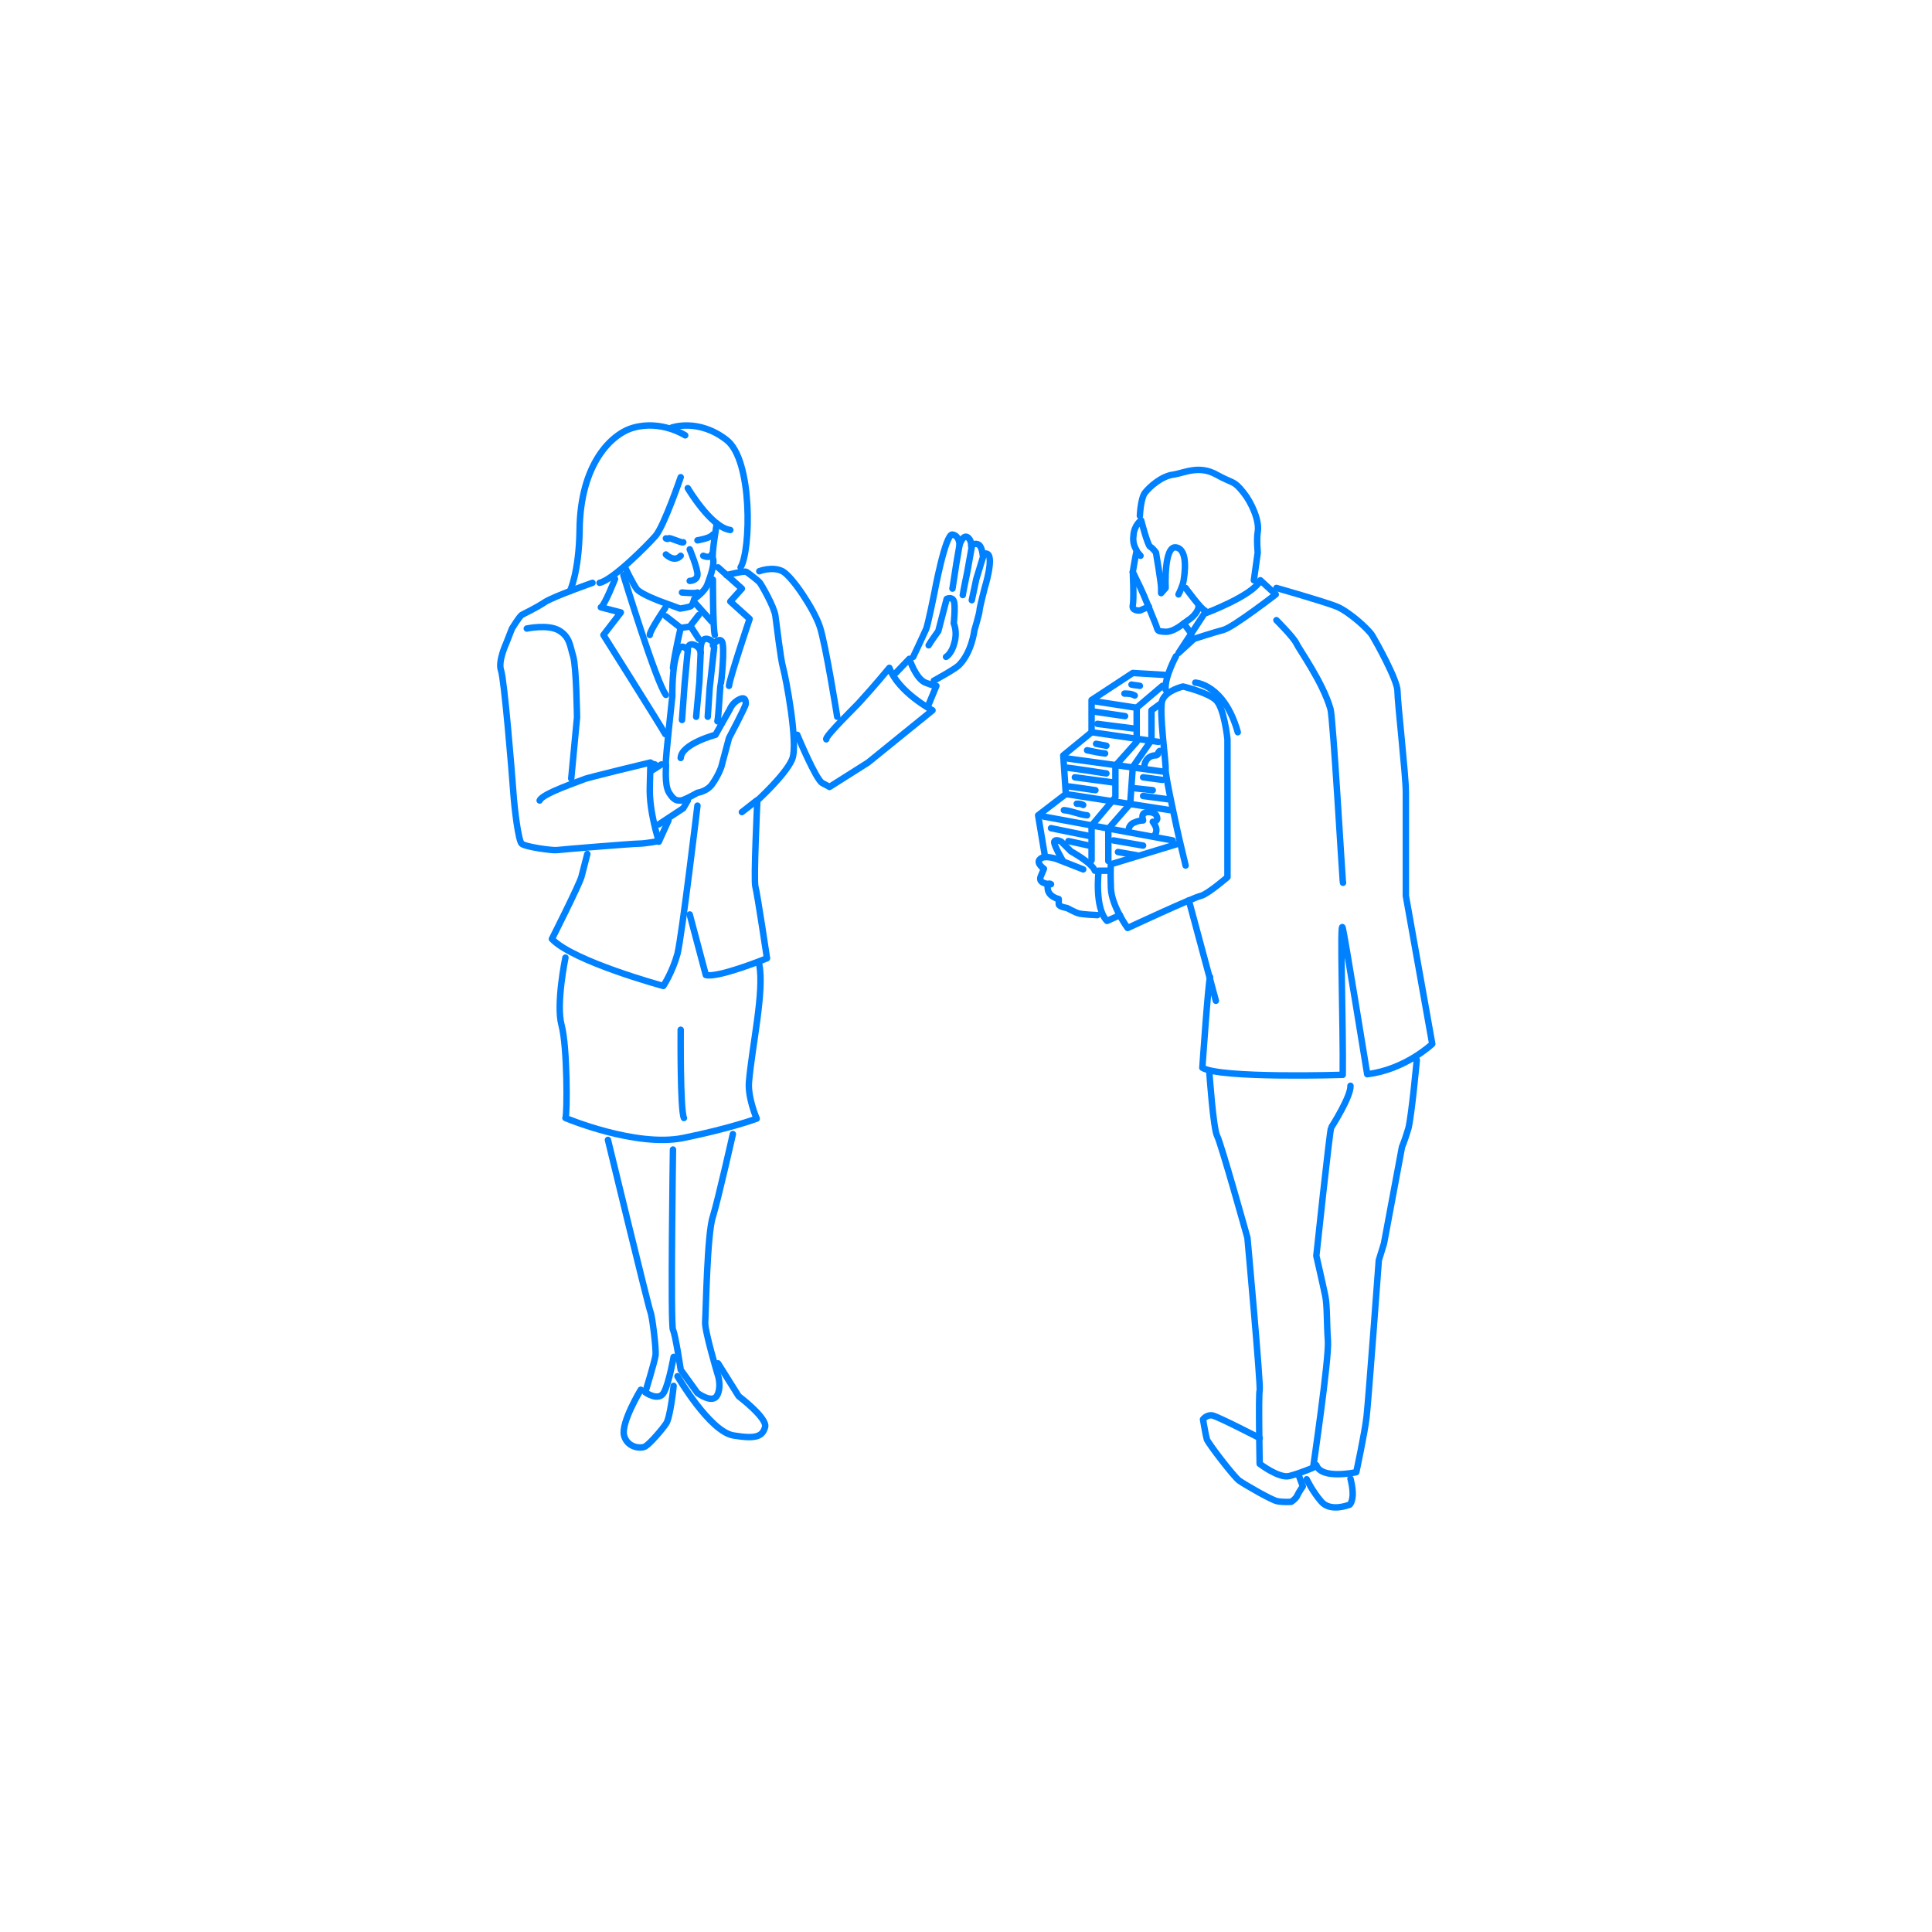 <svg xmlns="http://www.w3.org/2000/svg" xmlns:xlink="http://www.w3.org/1999/xlink" version="1.1" id="レイヤー_1" x="0px" y="0px" viewBox="0 0 300 300" style="enable-background:new 0 0 300 300;" xml:space="preserve"> <style type="text/css"> .st0{fill:#FFFFFF;} .st1{fill:none;stroke:#0081FF;stroke-linecap:round;stroke-linejoin:round;stroke-miterlimit:10;} </style> <rect class="st0" width="300" height="300"></rect> <g> <g> <path class="st1" d="M105.7,74.1c0,0-2.6,7.6-3.9,9.1c-1.3,1.5-6.7,6.9-8.7,7.3"></path> <path class="st1" d="M88.5,91.8c0,0,1.4-2.9,1.5-9.5c0.1-10.3,5-15,8.4-15.9c4.3-1.2,8,1.2,8,1.2"></path> <path class="st1" d="M104.3,66.4c0,0,4.1-1.5,8.5,1.9c4.1,3.1,3.8,17.2,2.2,19.8"></path> <path class="st1" d="M111.3,81.3c0,0-0.8,4.7-0.6,5.4c0.3,0.7-0.3,2.6-0.8,3.9c-0.4,1.3-2.1,2.4-2.1,2.4s-0.2,0.9-0.5,1.1 c-0.3,0.2-1.7,0.4-1.7,0.4l-3-1.1c0,0-3-1.1-3.7-1.9c-0.6-0.8-1.8-3.3-1.8-3.3"></path> <path class="st1" d="M107.1,85.3c0,0,1.3,3.1,1.2,4c-0.1,0.9-1.2,0.9-1.2,0.9"></path> <path class="st1" d="M103.4,86.1c0,0,1.3,1.3,2.3,0.2"></path> <path class="st1" d="M109.2,86.3c0,0,1.1,0.5,1.3-0.2"></path> <path class="st1" d="M103.4,83.6c0,0,0.3,0.2,0.4,0c0.2-0.2,2.1,0.8,2.3,0.6"></path> <path class="st1" d="M108.3,83.9c0,0,2-0.3,2.4-0.9"></path> <path class="st1" d="M92,90.5c0,0-6,2.1-7.4,3c-1.5,1-3.1,1.7-3.6,2c-0.4,0.3-1.5,2.1-1.5,2.1l-0.9,2.3c0,0-1.3,2.8-0.8,4.2 s1.7,15.9,1.9,18.8c0.2,2.9,0.8,7.6,1.3,8.1c0.5,0.5,4.8,1.1,5.5,1c0.7-0.1,11.8-1,12.7-1c1,0,3.1-0.4,3.1-0.4s-1.5-4.5-1.4-8.3 s0.1-3.9,0.1-3.9s-10,2.4-10.3,2.6c-0.4,0.2-6.5,2.2-6.9,3.3"></path> <path class="st1" d="M81.8,97.6c0,0,3.3-0.7,5,0.3c1.7,1,1.7,2.4,2.2,4s0.6,9.5,0.6,9.5c0,0-0.9,9.5-0.9,9.5"></path> <path class="st1" d="M95.5,89.9c0,0-1.6,4.1-2.2,4.4l3.1,0.8l-2.7,3.5c0,0,9.2,14.6,9.6,15.4"></path> <path class="st1" d="M105.7,117.7c0.1-2.2,5.4-3.6,5.4-3.6l2.2-3.9c0,0,0.4-1.1,1.5-1.6c1-0.5,1,0.3,1,0.7c0,0.4-2.6,5.3-2.6,5.3 l-1.2,4.5c0,0-0.4,1.2-1.3,2.5c-0.8,1.3-2.4,1.5-2.4,1.5s-2.1,1.2-2.6,1.2c-0.5,0-1,0.1-1.8-1.2c-0.8-1.3-0.4-4.2-0.5-4.6 c-0.1-0.4,1-10.4,1-10.4s-0.1-5,0.9-7.1c0.6-1.3,1.5,0,1.5,0s-0.1-1.2,0.9-0.9c1,0.3,1.1,1.2,1.1,1.2s-0.2-2.3,1-2.1 c1.2,0.3,0.9,1,0.9,1s0.9-1.3,1.4-0.6c0.5,0.7-0.1,6.6-0.2,6.7c-0.1,0.2-0.3,4.9-0.5,5.7"></path> <line class="st1" x1="102.7" y1="118.7" x2="101.3" y2="119.6"></line> <polyline class="st1" points="106.8,124.3 106.1,125.5 102.3,128 "></polyline> <line class="st1" x1="103.8" y1="127.4" x2="102.3" y2="130.7"></line> <line class="st1" x1="100.9" y1="118.5" x2="101.7" y2="118.7"></line> <path class="st1" d="M96.8,89.3c0,0,5.1,16.7,6.6,18.6"></path> <path class="st1" d="M103.3,94.4c0,0-2.4,3.5-2.4,4.2"></path> <path class="st1" d="M111.5,88.1l3.7,3.3l-1.8,2l3,2.7c0,0-3.1,9.2-3.2,10.4"></path> <line class="st1" x1="107.9" y1="93.6" x2="110.5" y2="96.5"></line> <path class="st1" d="M112.8,89.3c0,0,2.8-0.7,3.1-0.5s1.8,1.3,2.1,1.7s2.2,3.7,2.4,5.1c0.2,1.4,0.8,6.7,1.2,8.1s2.4,11.8,1.4,14.2 c-1,2.4-5.4,6.4-5.4,6.4s-0.6,12.4-0.3,13.4c0.3,1.1,1.8,11.1,1.8,11.1s-7.6,3.1-9.5,2.6l-2.5-9.4"></path> <path class="st1" d="M108.3,125.1c0,0-2.4,20.1-3.1,23c-0.8,2.9-2.2,5-2.2,5s-14-3.8-17.3-7.3c0,0,4.3-8.5,4.6-9.7 s0.9-3.5,0.9-3.5"></path> <path class="st1" d="M117.9,88.7c0,0,2-0.8,3.6,0c1.5,0.8,4.9,5.9,5.8,8.6s2.7,14,2.7,14"></path> <path class="st1" d="M123.8,114.1c0,0,2.9,7,3.9,7.5s1.1,0.6,1.1,0.6l6-3.8l10-8.1c0,0-5.3-2.8-6.7-6.6c0,0-2.3,2.8-4.6,5.3 c-0.3,0.4-5.4,5.3-5.2,5.8"></path> <path class="st1" d="M139.1,104.5c0.1-0.1,2.1-2.2,2.1-2.2s1,3.1,2.5,3.7s1.7,0.5,1.7,0.5l-1.2,2.9"></path> <path class="st1" d="M144.2,100.2c0.2-0.4,1.5-2.2,1.5-2.2l1.3-5c0,0,0.8-0.4,1.1,0.3c0.3,0.7,0,3.5,0,3.5s0.6,1.3,0.1,3 c-0.4,1.7-1.3,2.2-1.3,2.2"></path> <path class="st1" d="M141.8,102c0,0,1.7-3.6,2-4.3c0.3-0.7,1.3-5.7,1.3-5.7s1.7-9.2,2.8-9c1.1,0.2,1.1,1.6,1.1,1.6 s0.5-1.6,1.2-1.2s0.6,1.4,0.6,1.4s0.3-0.5,1-0.3c0.7,0.2,0.8,1.7,0.8,1.7s0.2-0.4,0.7-0.2c1.1,0.5-0.4,5.3-0.4,5.3 s-0.8,3.1-0.8,3.5s-0.8,3.1-0.8,3.1s-0.4,3.4-2.4,5.4c-0.6,0.6-3.9,2.4-3.9,2.4"></path> <line class="st1" x1="115.2" y1="126.1" x2="117.5" y2="124.3"></line> <path class="st1" d="M87.8,148.7c0,0-1.5,7.2-0.6,10.5c0.9,3.3,0.9,13.9,0.6,14.4c0,0,10.9,4.6,18.3,3.1s11.4-3,11.4-3 s-1.4-3.2-1.2-5.7c0.5-5.7,2.4-14.1,1.6-18.2"></path> <path class="st1" d="M94.4,177c0,0,6.3,26,6.6,26.7s0.9,5.8,0.8,6.7c-0.1,0.9-1.6,5.8-1.6,5.8s2.1,1.5,2.9,0s1.5-5.5,1.5-5.5"></path> <path class="st1" d="M104.5,178.5c0,0-0.4,27.2,0,28c0.4,0.8,1.2,6.2,1.2,6.2l2.6,3.6c0,0,2.4,1.8,3.1,0.3c0.7-1.5,0-3.3,0-3.3 s-2-6.7-1.9-8s0.3-13.9,1.2-16.4c0.8-2.6,3.1-12.8,3.1-12.8"></path> <path class="st1" d="M99.5,215.8c0,0-3.1,5.1-2.6,7.1c0.5,1.9,2.6,2.1,3.3,1.7c0.7-0.4,2.6-2.6,3.2-3.5c0.7-0.9,1.2-5.9,1.2-5.9"></path> <path class="st1" d="M105.2,213.7c0,0,5,8.6,8.7,9.2c3.6,0.6,4.5,0.1,4.9-1.3c0.4-1.4-4.1-4.8-4.1-4.8l-3.2-5.1"></path> <path class="st1" d="M106.8,75.8c0,0,3.6,6.1,6.6,6.5"></path> <path class="st1" d="M105.7,159.9c0,0-0.1,12.5,0.5,13.7"></path> <path class="st1" d="M111,98.6c-0.3-0.8-0.3-8.6-0.3-8.6"></path> <polyline class="st1" points="108.8,101.3 108.6,105.9 108.1,111.3 "></polyline> <polyline class="st1" points="106.8,101 106.3,106.3 105.9,111.8 "></polyline> <polyline class="st1" points="110.9,100.5 110.2,106.8 109.9,111.3 "></polyline> <polyline class="st1" points="147.9,91.4 148.5,87.5 149,84.6 "></polyline> <path class="st1" d="M149.5,92.4c0-0.2,0.7-3.6,0.7-3.6l0.7-3.9"></path> <polyline class="st1" points="150.9,93.2 151.6,89.9 152.7,86.3 "></polyline> <path class="st1" d="M105.9,92c0,0,2.1,0.2,2.4,0"></path> <polyline class="st1" points="103.4,95.7 105.7,97.5 107.1,97.3 108.5,95.5 "></polyline> <path class="st1" d="M105.7,97.5c0,0-0.9,3.7-1.2,6.2"></path> <line class="st1" x1="107.4" y1="97.5" x2="108.5" y2="99.2"></line> </g> <g> <path class="st1" d="M186.1,94.1c0.1,0.7-0.9,1.8-1.6,2.2c-0.6,0.4-2.2,1.9-3.6,1.8c-1.4-0.1-1-0.1-1.5-1.3 c-0.5-1.2-1.8-4.5-2.3-5.5c-0.5-1-1.2-2.5-1.2-2.5s0.5-3,0.6-3.2s-0.7-0.8-0.5-2.4c0.1-1.7,1.2-2.4,1.2-2.4s1,3.9,1.4,4.1 s0.9,0.9,0.9,0.9s0.8,4.7,0.8,5.5c0,0.8,0,0.8,0,0.8l0.7-0.8c0,0-0.3-6.6,1.6-6.3c2,0.3,1.3,4.4,1.2,5.1c-0.1,0.8-0.8,2.2-0.8,2.2 "></path> <path class="st1" d="M177,80.1c0,0,0.1-2.7,0.8-3.6s2.6-2.6,4.4-2.8c1.8-0.3,4-1.5,6.7,0s2.6,0.8,4.2,2.8c1.2,1.5,2.5,4.3,2.2,6.1 c-0.2,1.1,0,3.2,0,3.2l-0.6,4.3"></path> <path class="st1" d="M187,95.3c0,0,7.6-2.8,8.7-5.2l2.4,2.2c0,0-6.6,5.1-8.1,5.5s-4.6,1.4-4.6,1.4l-2.4,2.2L187,95.3z"></path> <path class="st1" d="M198.2,91.3c0,0,7.4,2.1,9.4,2.9c1.9,0.8,4.9,3.5,5.5,4.5s3.9,6.9,3.9,8.6s1.3,13.1,1.3,15.7 c0,2.6,0,16.1,0,16.1l4.1,23c0,0-4.2,4-10.1,4.7c0,0-3.5-21.6-3.8-22.7c-0.5-1.9,0.1,15.4,0,22.8c0,0-19,0.6-21.8-1.1 c0,0,0.9-13.1,1.2-14.1"></path> <line class="st1" x1="184.6" y1="139.8" x2="188.8" y2="155.4"></line> <path class="st1" d="M183,131l-10.5,3.2c0,0-0.1,0.9,0,3.7s2.6,6.2,2.6,6.2s10.3-4.8,11.4-5c1.1-0.3,4.1-2.9,4.1-2.9v-9.5v-11.9 c0,0-0.5-4.9-1.8-6.1c-1.3-1.2-5.1-2.1-5.1-2.1s-2.6,0.6-3.2,2.1c-0.6,1.5,0.6,9.9,0.5,10.8c-0.1,0.9,2.1,10.7,2.1,10.7l1,4.2"></path> <path class="st1" d="M172,135.2h-1.4c0,0-0.7,5.8,1.3,7.8l2-0.9"></path> <path class="st1" d="M170.4,142.1c0,0-2.6-0.1-3-0.3c-0.4-0.1-1.7-0.8-1.7-0.8s-1.3-0.2-1.3-0.6s0-0.8,0-0.8s-1.5-0.3-1.7-1.5 c-0.2-1.3,0.5-0.8,0.5-0.8s-2.1,0-1.6-1.2c0.5-1.2,0.5-1.2,0.5-1.2s-1.3-0.9-0.6-1.5c0.7-0.7,2.6,0,2.6,0s3.9,1.5,4.1,1.6"></path> <path class="st1" d="M165,133.6c0,0-1.4-2.4-1.3-2.9c0.2-0.5,1.1,0,1.1,0l1.5,1.5c0,0,3.3,1.8,3.7,3"></path> <polyline class="st1" points="162.2,132.6 161.2,126.6 165.5,123.3 165.1,117.3 169.5,113.7 169.5,108.7 175.9,104.5 180.9,104.8 "></polyline> <path class="st1" d="M182.6,101.9c0,0-1.8,3.3-1.6,5.2"></path> <path class="st1" d="M175.9,88.8c0,0,0.2,4.2,0,5.2c-0.2,0.9,1.1,0.8,1.1,0.8l1.4-0.6"></path> <path class="st1" d="M187.8,166.7c0,0,0.6,8.6,1.2,9.7s4.7,15.8,4.7,15.8s2.1,23,1.9,23.7c-0.2,0.7,0,11.4,0,11.4s3,2.3,4.6,1.9 c1.6-0.4,3.7-1.3,3.7-1.3s2.5-17,2.3-19.7c-0.2-2.7-0.1-5.4-0.4-6.9s-1.4-6.3-1.4-6.3s2.1-19.7,2.3-19.9c0.2-0.3,3.1-4.9,3-6.5"></path> <path class="st1" d="M220,164.6c0,0-0.8,8.6-1.3,10.6c-0.6,2-1,2.9-1,2.9l-2.8,15l-0.8,2.6c0,0-1.6,21.7-1.9,24.3 s-1.6,8.6-1.6,8.6s-5.4,1.2-6.2-1.1"></path> <path class="st1" d="M195.6,223.3c0,0-6.4-3.3-7.3-3.5s-1.5,0.6-1.5,0.6s0.4,2.4,0.6,3.1c0.2,0.6,4.1,5.7,5,6.4c1,0.7,5,3,5.9,3.2 c1,0.2,2.2,0.1,2.2,0.1s0.8-0.5,1-1.1c0.3-0.6,0.8-1.3,0.8-1.3l-0.7-1.9"></path> <path class="st1" d="M209.7,229.6c0,0,0.5,1.8,0.3,3c-0.2,1.2-0.6,1.1-0.6,1.1s-2.8,1.1-4.2-0.5c-1.4-1.6-2.3-3.5-2.3-3.5"></path> <path class="st1" d="M198.2,96.3c0,0,2.7,2.7,3.1,3.6c0.4,0.9,4.1,6,5.3,10.2c0.4,1.4,1.8,25.7,1.9,26.6c0.1,0.9,0,0,0,0"></path> <path class="st1" d="M185.6,106c0,0,4.5,0.2,6.6,7.7"></path> <path class="st1" d="M184.1,91.3c0,0,2.4,3.3,3,3.5"></path> <line class="st1" x1="183.8" y1="96.8" x2="185" y2="98.4"></line> <line class="st1" x1="177.1" y1="86.3" x2="176.5" y2="85.6"></line> <line class="st1" x1="162.1" y1="126.8" x2="182.1" y2="130.5"></line> <line class="st1" x1="170" y1="108.9" x2="176.5" y2="109.9"></line> <line class="st1" x1="169.5" y1="113.7" x2="179.9" y2="115.2"></line> <line class="st1" x1="165.9" y1="117.8" x2="180.5" y2="119.8"></line> <line class="st1" x1="165.5" y1="123.3" x2="181.7" y2="125.8"></line> <polyline class="st1" points="180.5,106.5 176.5,109.9 176.5,115.2 173.2,118.9 173.2,123.8 169.5,128.2 169.5,133.6 "></polyline> <polyline class="st1" points="178.8,114.6 178.8,110.3 180.3,109.2 "></polyline> <polyline class="st1" points="178.6,115.2 175.9,119.1 175.5,124.8 172.1,128.7 172.1,133.7 "></polyline> <path class="st1" d="M175.7,106.3c0.4,0.1,0.8,0.1,1.3,0.2"></path> <path class="st1" d="M174.6,107.7c0.5,0,1.1,0,1.6,0.3"></path> <path class="st1" d="M170.2,115.5c0.5,0.1,1.1,0.2,1.6,0.3"></path> <path class="st1" d="M168.8,116.5c0.9,0.2,1.9,0.4,2.8,0.5"></path> <path class="st1" d="M167.2,124.8c0.3,0,0.7,0,1,0.2"></path> <path class="st1" d="M165.2,125.8c1.2,0.1,2.4,0.7,3.6,0.8"></path> <path class="st1" d="M175.3,128.6c0.1-0.4,0.5-0.8,0.9-0.9c0.4-0.2,0.9-0.3,1.3-0.3c-0.1-0.4-0.2-0.8,0.1-1.1 c0.2-0.1,0.4-0.2,0.6-0.2c0.3,0,0.7,0,1,0.2c0.3,0.1,0.5,0.5,0.5,0.8c0,0.3-0.4,0.6-0.7,0.5c0.2,0.3,0.4,0.6,0.5,0.9 s0.1,0.7-0.1,1"></path> <path class="st1" d="M177.7,119c0-0.4,0.2-0.9,0.5-1.2s0.7-0.5,1.2-0.5c0.1,0,0.2,0,0.3-0.1c0,0,0.1-0.1,0.1-0.1 c0-0.1,0-0.2,0.1-0.3s0.1-0.2,0.2-0.2"></path> <path class="st1" d="M165.5,119.2c0.6,0,6.3,0.9,6.3,0.9"></path> <line class="st1" x1="166.9" y1="120.7" x2="172.9" y2="121.5"></line> <path class="st1" d="M165.8,122.1c0.2,0,4.3,0.6,4.3,0.6"></path> <line class="st1" x1="177.5" y1="120.7" x2="180.5" y2="121.1"></line> <line class="st1" x1="176.2" y1="122.4" x2="179" y2="122.7"></line> <line class="st1" x1="177.5" y1="123.6" x2="181.3" y2="124.1"></line> <line class="st1" x1="169.9" y1="110.5" x2="174.7" y2="111.2"></line> <line class="st1" x1="170.4" y1="112.4" x2="175.9" y2="113.1"></line> <line class="st1" x1="163.2" y1="128.6" x2="169.1" y2="129.8"></line> <line class="st1" x1="165.9" y1="130.6" x2="169.1" y2="131.3"></line> <line class="st1" x1="172.9" y1="130.5" x2="177.5" y2="131.3"></line> <line class="st1" x1="173.6" y1="132.3" x2="176.5" y2="132.8"></line> </g> </g> </svg>
